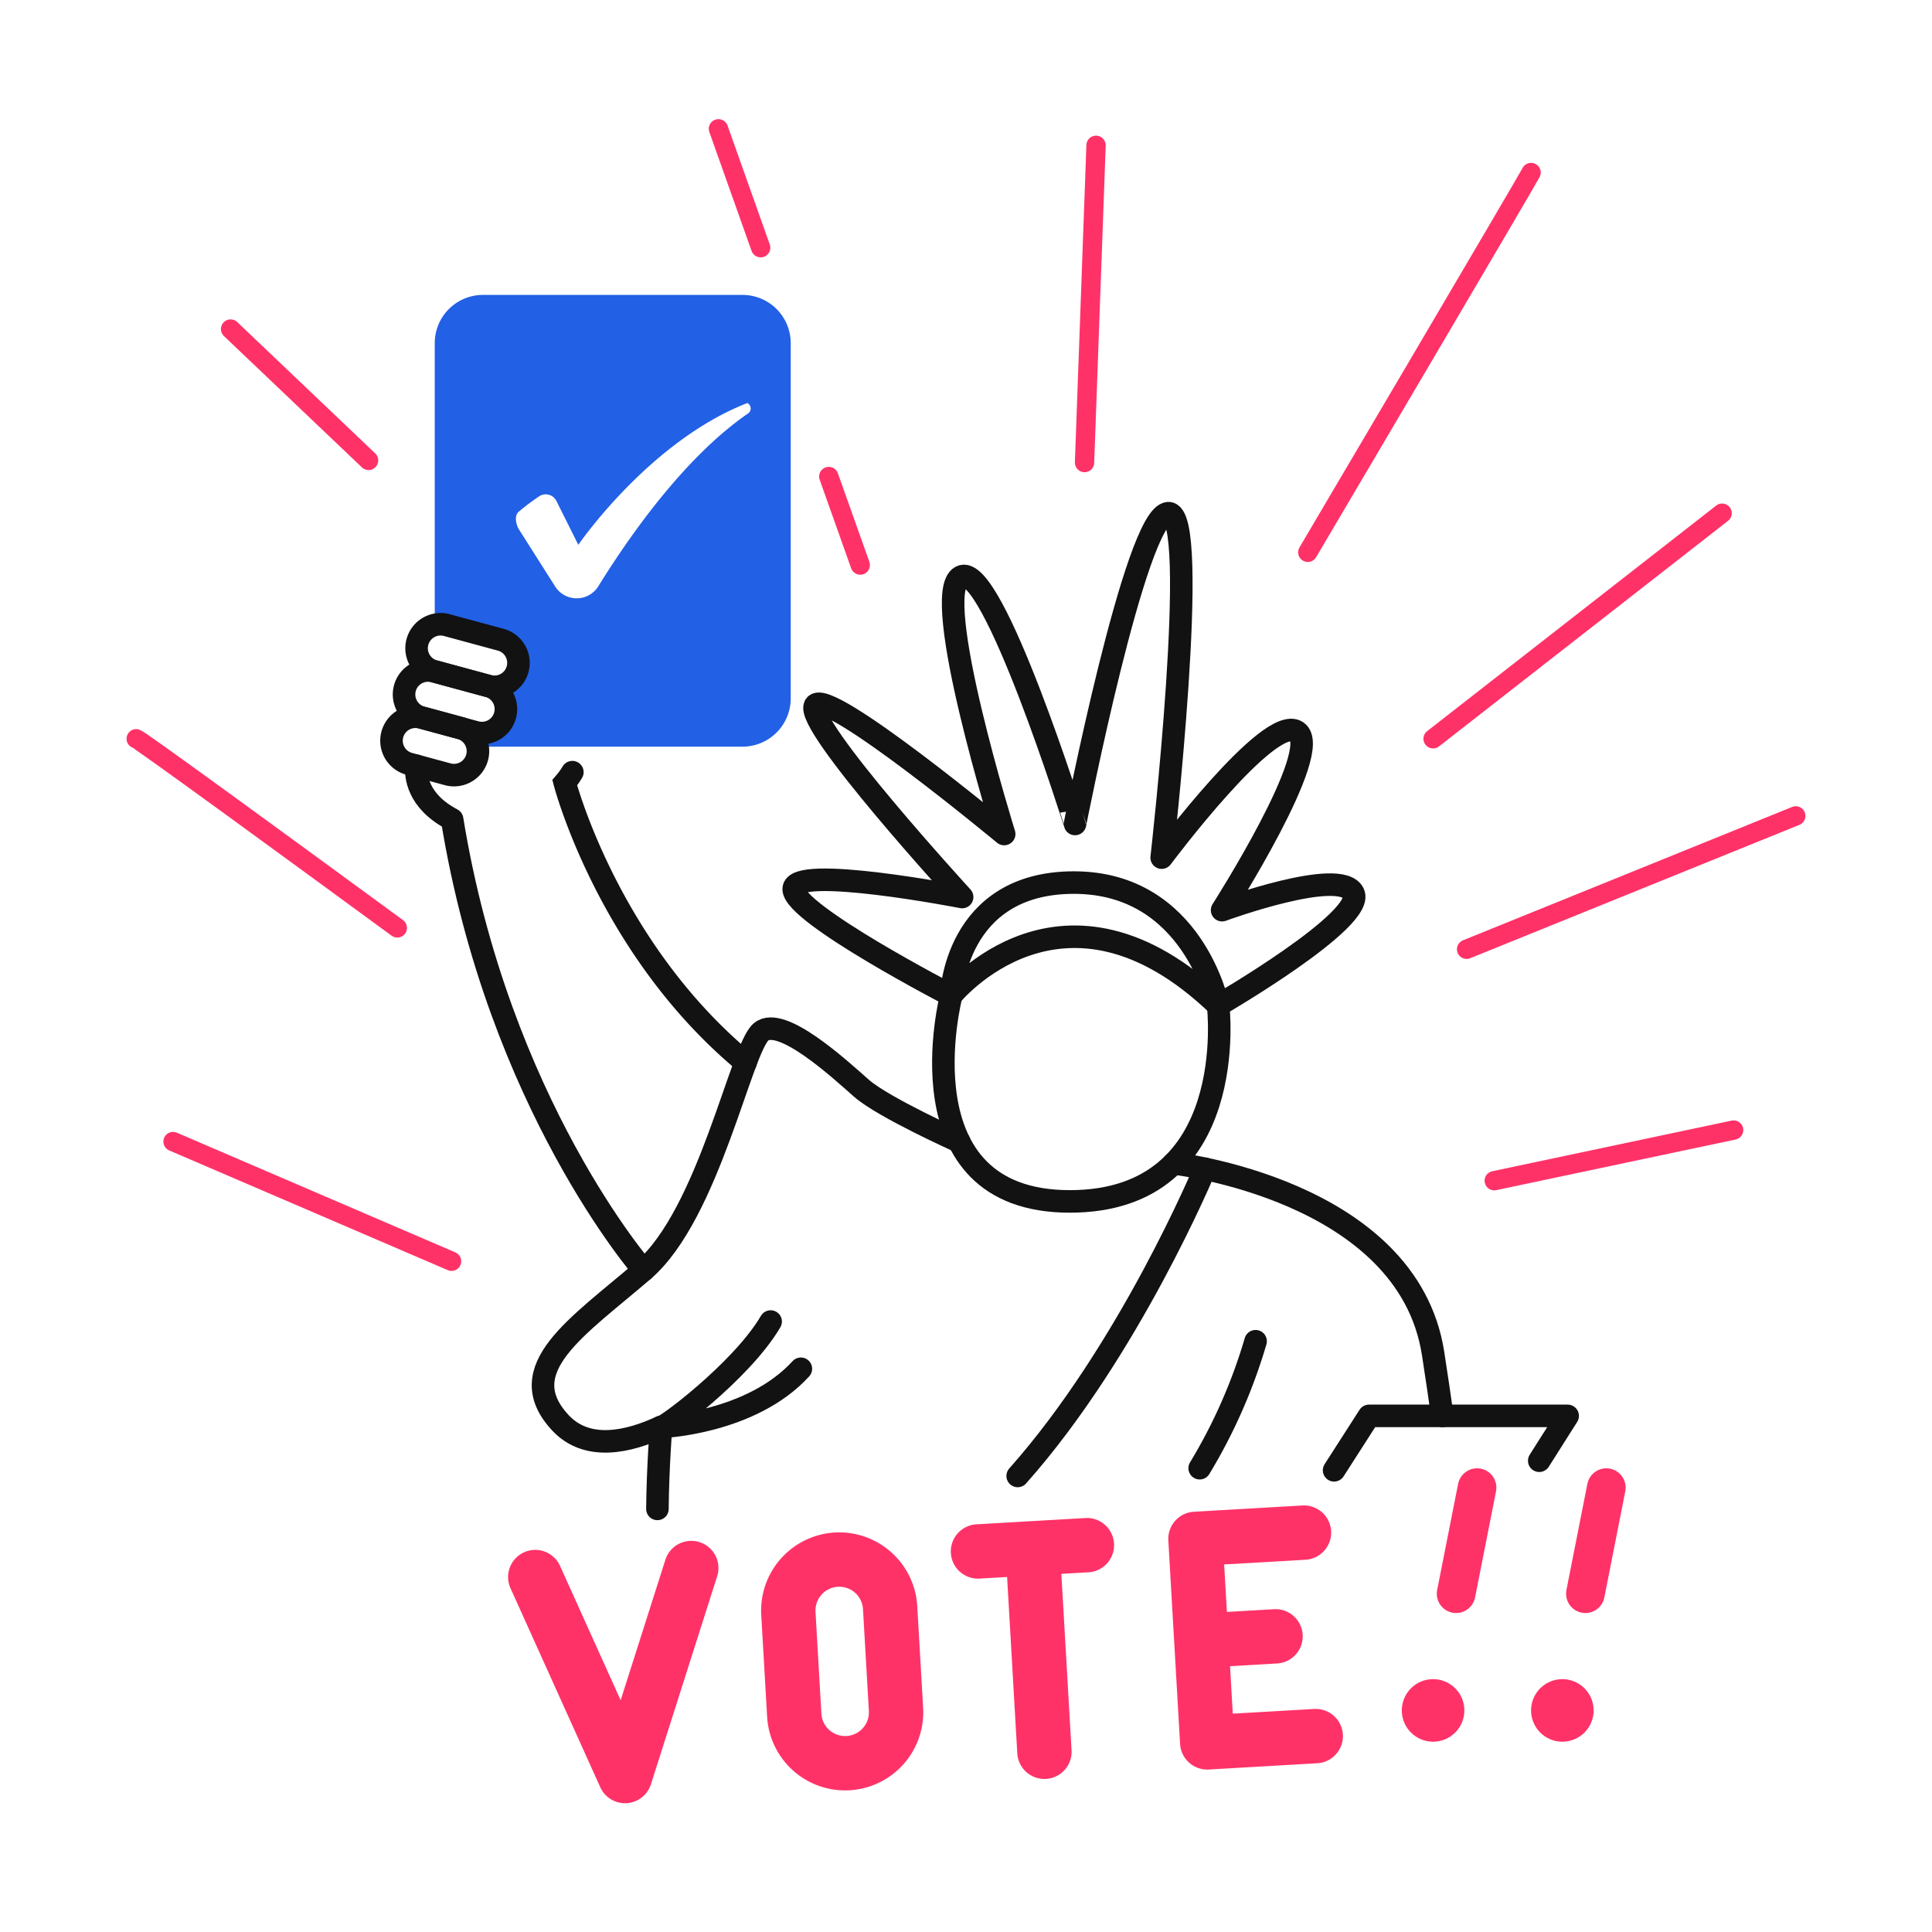 <svg xmlns="http://www.w3.org/2000/svg" viewBox="0 0 300 300"><defs><style>.a,.c,.d{fill:none;}.a,.e,.f,.g{stroke:#ff3268;}.a,.c,.d,.e,.f,.g{stroke-linecap:round;}.a,.c,.e,.f,.g{stroke-miterlimit:10;}.a,.g{stroke-width:3px;}.b{fill:#2260e5;}.c,.d{stroke:#121212;stroke-width:3.5px;}.d{stroke-linejoin:round;}.e,.f,.g{fill:#ff3268;}.e{stroke-width:0;}.f{stroke-width:6px;}</style></defs><title>017-Vote-Statue-Of-Liberty</title><path class="a" d="M111.56,20c.129.369,2.933,8.263,6.557,18.463"/><line class="a" x1="170.194" y1="22.564" x2="168.407" y2="71.825"/><path class="b" d="M115.288,45.793H75a7.493,7.493,0,0,0-7.493,7.493V97.064a3.674,3.674,0,0,1,1.877,0l8.377,2.272a3.72,3.72,0,1,1-1.948,7.181,3.72,3.72,0,1,1-1.947,7.181l-2.393-.65a3.712,3.712,0,0,1,2.666,2.893h41.151a7.494,7.494,0,0,0,7.493-7.494V53.286A7.493,7.493,0,0,0,115.288,45.793Zm.769,18.477c-9.1,6.3-17.42,17.511-23.149,26.763a3.953,3.953,0,0,1-6.7.04l-5.723-9.018s-.847-1.694,0-2.541a33.736,33.736,0,0,1,3.387-2.54,1.855,1.855,0,0,1,2.541.847L89.8,84.6s11.009-16.09,26.253-22.018A.955.955,0,0,1,116.057,64.27Z"/><path class="c" d="M88.873,119.9a11.566,11.566,0,0,1-1.181,1.639s6.715,25.8,28.073,43.459"/><path class="d" d="M64.656,118.91c-.133,1.505.107,5.45,5.549,8.323,7.191,44.2,29.73,70,29.73,70"/><path class="e" d="M108.62,239.463a4.217,4.217,0,0,0-5.3,2.741l-6.946,21.807-9.412-20.862a4.219,4.219,0,1,0-7.692,3.47l13.939,30.9a4.219,4.219,0,0,0,7.866-.454l10.285-32.3A4.219,4.219,0,0,0,108.62,239.463Z"/><path class="e" d="M129.618,237.968a12.145,12.145,0,0,0-11.412,12.812l.913,15.8a12.132,12.132,0,1,0,24.224-1.4l-.913-15.8A12.146,12.146,0,0,0,129.618,237.968Zm5.3,27.7a3.692,3.692,0,0,1-7.372.426l-.913-15.8a3.692,3.692,0,0,1,7.372-.426Z"/><path class="e" d="M168.532,235.718l-16.851.975a4.22,4.22,0,1,0,.487,8.425l4.213-.243,1.583,27.383a4.22,4.22,0,0,0,8.426-.487l-1.583-27.383,4.212-.244a4.22,4.22,0,1,0-.487-8.426Z"/><path class="e" d="M204.061,265.366l-12.638.731L191,258.724l7.372-.426a4.22,4.22,0,0,0-.487-8.425l-7.372.426-.427-7.373,12.639-.73a4.22,4.22,0,0,0-.487-8.426l-16.851.974a4.221,4.221,0,0,0-3.97,4.457l1.827,31.6a4.22,4.22,0,0,0,4.456,3.969l16.851-.974a4.22,4.22,0,1,0-.487-8.426Z"/><line class="f" x1="229.358" y1="230.997" x2="226.106" y2="247.471"/><circle class="g" cx="222.529" cy="265.594" r="3.359"/><line class="f" x1="249.431" y1="230.997" x2="246.179" y2="247.471"/><circle class="g" cx="242.602" cy="265.594" r="3.359"/><line class="a" x1="26.871" y1="177.262" x2="70.118" y2="195.848"/><path class="a" d="M21.152,114.715c.724.241,24.9,17.911,40.54,29.368"/><line class="a" x1="35.806" y1="51.095" x2="57.234" y2="71.491"/><path class="a" d="M237.745,26.791c-.715,1.43-34.669,58.973-34.669,58.973"/><line class="a" x1="267.411" y1="79.688" x2="222.529" y2="114.715"/><line class="a" x1="278.848" y1="126.692" x2="227.732" y2="147.401"/><line class="a" x1="269.198" y1="175.475" x2="232.027" y2="183.338"/><path class="d" d="M147.705,154.581s-8.3,31.974,18.411,31.974,23.036-30.433,23.036-30.433,23.037-13.365,21-17.443-20.386,2.651-20.386,2.651,15.9-24.872,11.62-27.726-21,19.571-21,19.571,6.116-53.766,1.019-53.487-14.474,48.259-14.474,48.259S154.088,86.9,149.2,89.549s6.728,39.957,6.728,39.957-27.522-22.833-29.357-19.979S149.4,139.291,149.4,139.291s-26.22-5.1-26.157-1.223S147.705,154.581,147.705,154.581Z"/><path class="d" d="M189.152,156.122c-24.056-23.059-41.447-1.541-41.447-1.541s.533-17.535,19.055-17.535S189.152,156.122,189.152,156.122Z"/><path class="d" d="M148.944,177.262s-11.8-5.3-15.183-8.286-12.447-11.341-15.575-8.755-8.1,28.255-18.251,37.01S79.242,212.552,87,220.909c4.177,4.5,10.6,3,15.645.66,0,0-.5,6.265-.561,12.734"/><path class="d" d="M182.234,180.65s36.339,4.046,40.295,29.514c.566,3.648,1.039,6.863,1.434,9.694"/><path class="d" d="M119.666,205.208c-4.547,7.774-17.067,17-17.019,16.361,0,0,13.939-.52,21.713-9.027"/><path class="d" d="M187.1,181.491s-11.7,28.147-29.076,47.694"/><path class="d" d="M194.966,208.267a83.337,83.337,0,0,1-8.679,19.713"/><polyline class="d" points="207.157 228.307 212.582 219.858 243.425 219.858 239.014 226.822"/><path class="c" d="M64.818,99.682a3.719,3.719,0,0,0,2.616,4.564l8.377,2.272a3.72,3.72,0,1,0,1.948-7.181l-8.377-2.272A3.72,3.72,0,0,0,64.818,99.682Z"/><path class="c" d="M62.87,106.862a3.72,3.72,0,0,0,2.616,4.564l8.378,2.273a3.72,3.72,0,1,0,1.947-7.181l-8.377-2.272A3.719,3.719,0,0,0,62.87,106.862Z"/><path class="c" d="M60.922,114.043a3.721,3.721,0,0,0,2.617,4.564l5.984,1.623a3.72,3.72,0,1,0,1.947-7.181l-5.984-1.623A3.721,3.721,0,0,0,60.922,114.043Z"/><path class="a" d="M128.694,73.992l4.886,13.751"/></svg>